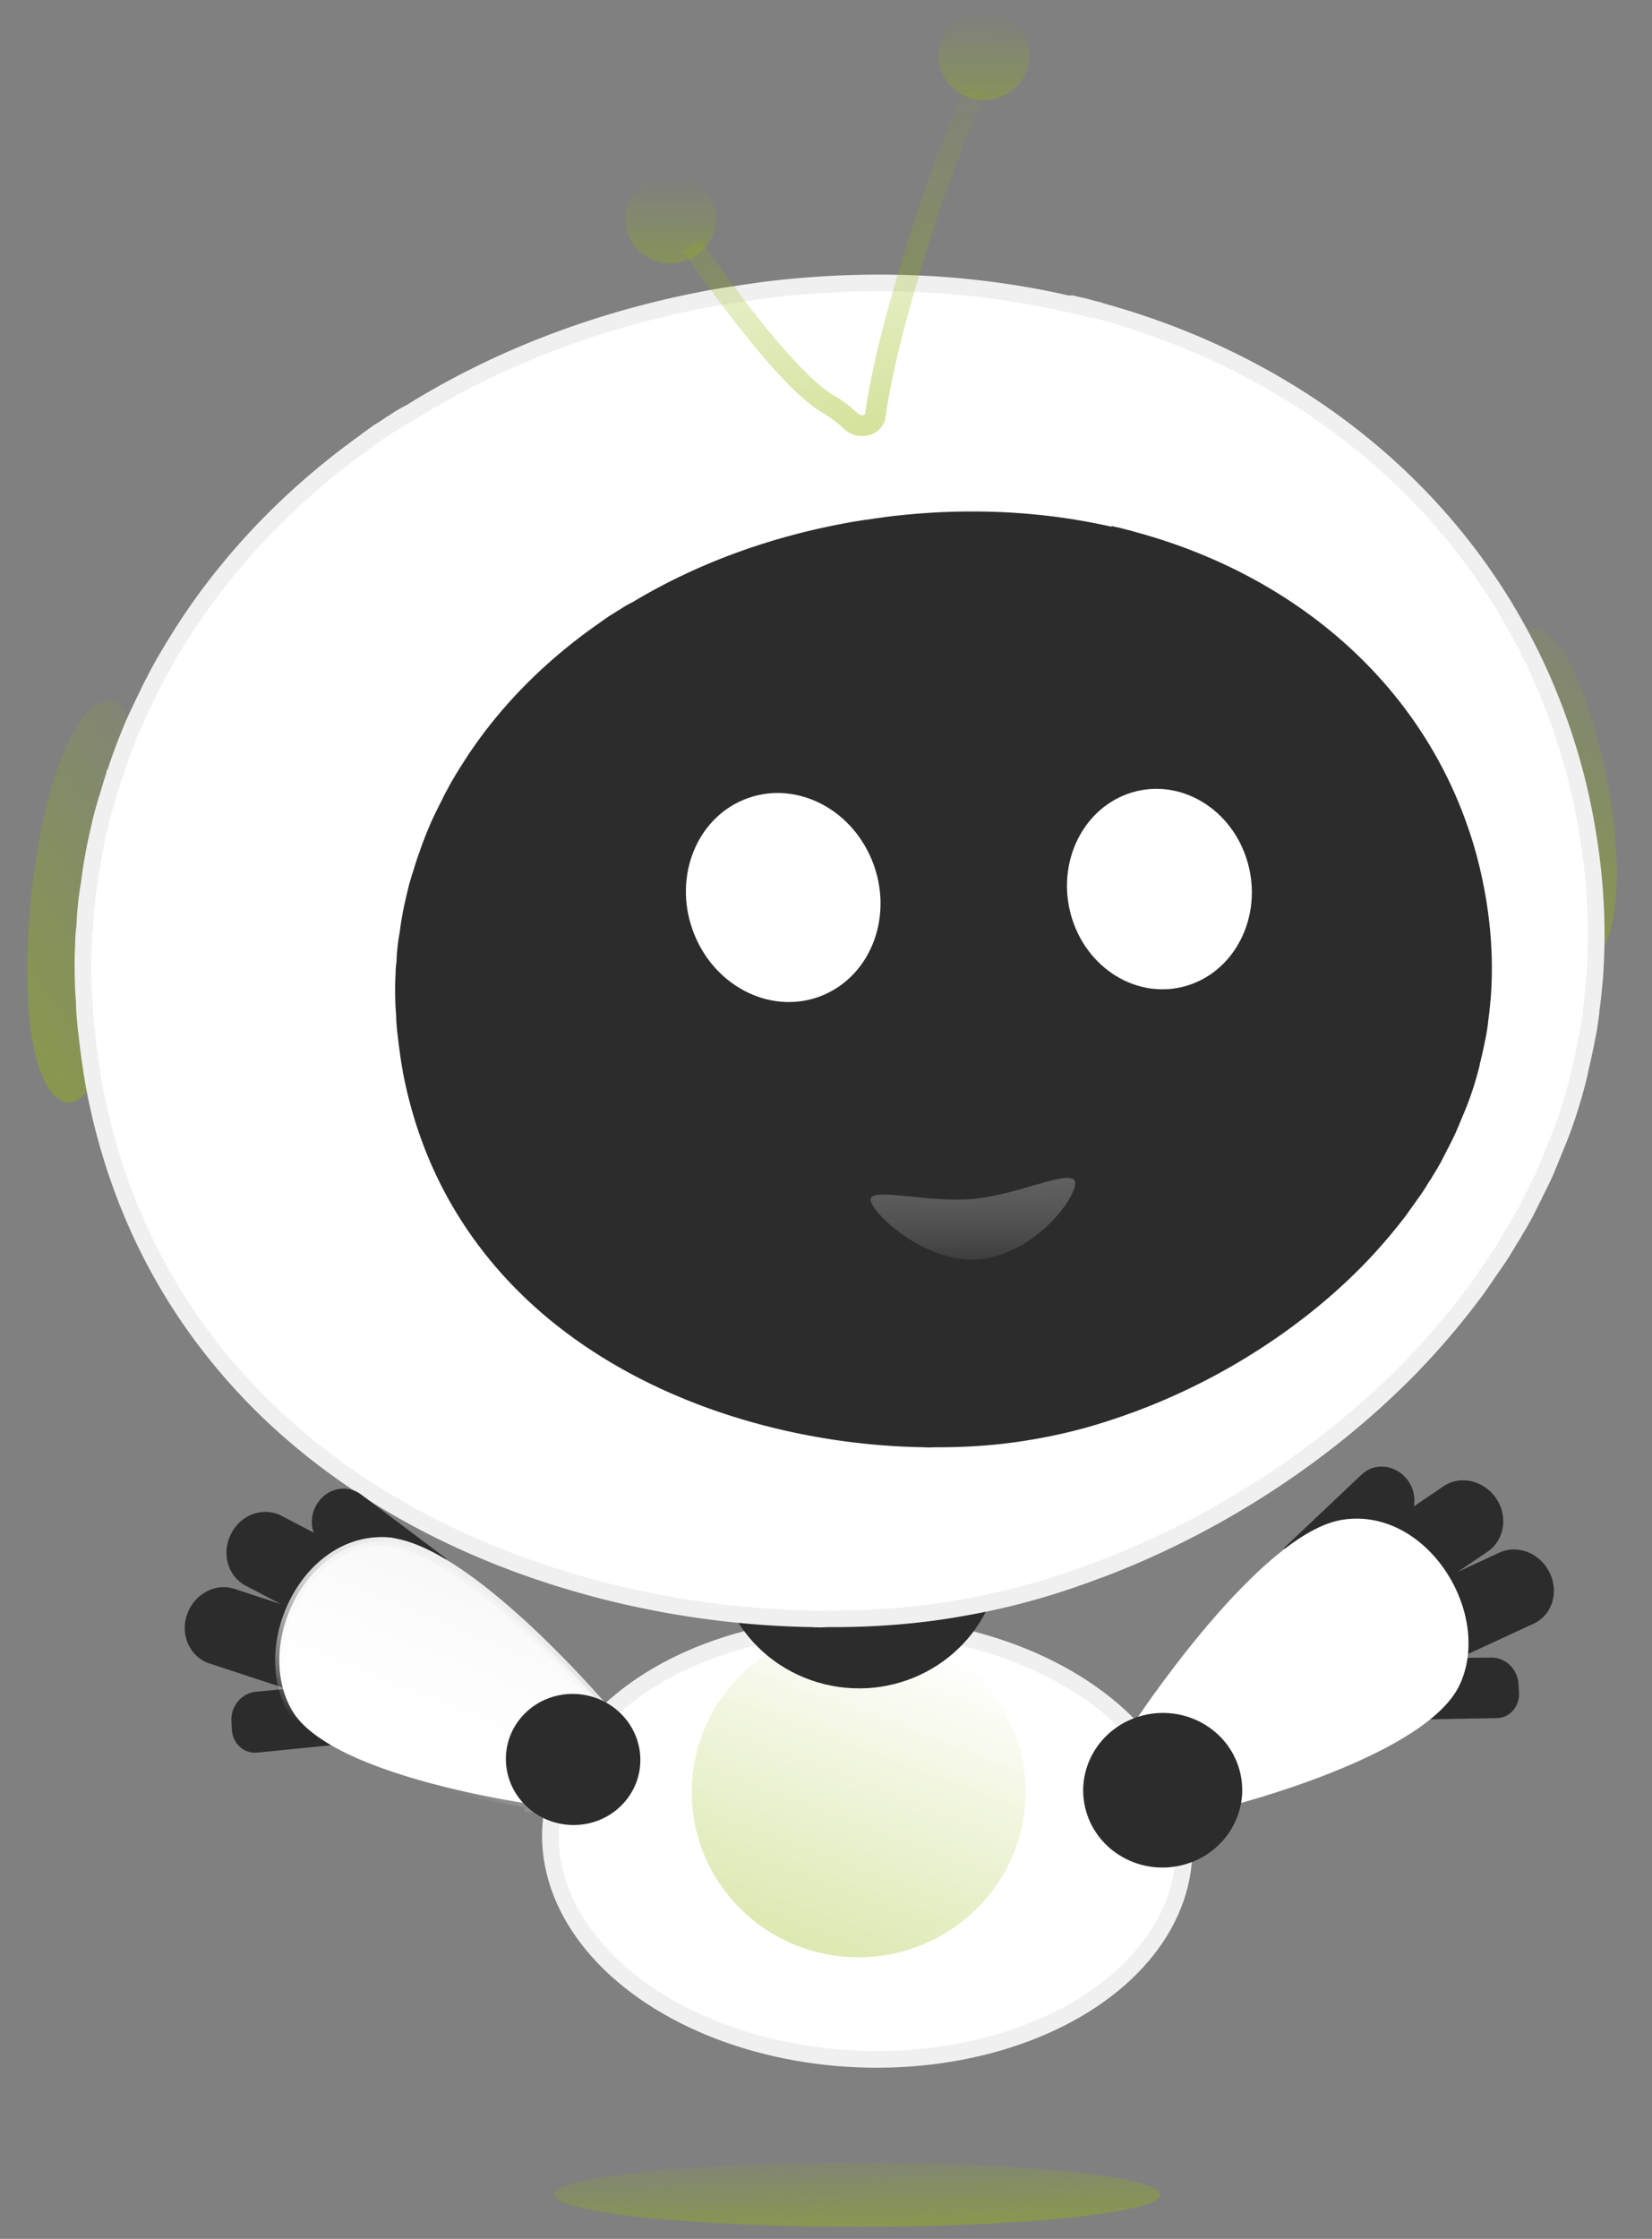 <svg width="127" height="172" fill="none" xmlns="http://www.w3.org/2000/svg"><rect width="100%" height="100%" fill="#808080" stroke="none"/><path d="M65.914 171.072c-12.868 0-23.3-1.108-23.3-2.475 0-1.368 10.432-2.476 23.3-2.476 12.869 0 23.3 1.108 23.3 2.476 0 1.367-10.431 2.475-23.3 2.475z" fill="url(#a)"/><ellipse rx="24.367" ry="16.664" transform="rotate(2.335 -3439.062 1706.492) skewX(-.137)" fill="#fff" stroke="#F0F0F0" stroke-width="1.281"/><ellipse rx="12.834" ry="12.704" transform="rotate(2.335 -3344.388 1688.468) skewX(-.137)" fill="url(#b)"/><path d="m55.465 116.527 1.284-5.038 21.14 5.123-1.285 5.037c-1.46 5.692-7.358 9.164-13.197 7.741-5.84-1.423-9.402-7.172-7.942-12.863z" fill="#2C2C2C"/><path d="m123.687 60.645.01.063c.029.16.055.314.08.467l.023.133c.027.16.052.314.073.468l.007.042c.025.175.051.35.075.526.001.014.004.028.006.041.023.162.043.316.063.47a28 28 0 0 1 .1.91l.047.48c.015.17.027.341.038.497l.002.007c.008.114.014.213.023.32.006.114.014.227.019.342.004.056.006.106.007.156.009.164.016.321.019.465l.014.5c.008.489.004.928-.008 1.327-.058 1.795-.305 3.295-.691 4.253-.022.047-.041.101-.064.149a2.298 2.298 0 0 1-.441.702.999.999 0 0 1-.579.318.118.118 0 0 1-.069.012c-.846.102-2.022-.835-3.207-3.238-.723-1.469-1.452-3.483-2.109-6.144a64.838 64.838 0 0 1-.227-.972 9.899 9.899 0 0 1-.061-.27c-.02-.089-.04-.179-.058-.269-.027-.131-.059-.27-.086-.408a36.05 36.05 0 0 1-.196-1.021c-.02-.111-.042-.222-.059-.327a20.95 20.95 0 0 1-.081-.489 34.46 34.46 0 0 1-.227-1.555.3.3 0 0 1-.005-.042l-.057-.471c-.003-.007-.001-.007-.001-.014a40.836 40.836 0 0 1-.098-.946c-.017-.191-.032-.39-.047-.582-.011-.12-.016-.227-.025-.347a23.662 23.662 0 0 1-.029-.535c-.075-1.511-.033-2.872.122-4.01.007-.066.018-.132.026-.199.01-.052.02-.104.028-.163.001-.008.002-.008.004-.015.012-.082.026-.156.043-.217.205-1.11.538-1.95.997-2.433l.009-.009c.022-.018.04-.044.064-.055.027-.034.058-.054.087-.081l.021-.019c.452-.351.956-.338 1.485.001-.007-.02-.006-.02-.004-.02.028.023.056.032.084.055l.047.035c.012.005.029.023.044.035 1.237.947 2.593 3.627 3.692 7.465a47.533 47.533 0 0 1 1.07 4.613z" fill="url(#c)"/><path d="M10.972 70.307c-.002.026-.007.051-.01.077-.022.196-.045.384-.069.572l-.02.162c-.025.196-.05.384-.078.571l-.007.051c-.031.213-.062.426-.096.639a40.265 40.265 0 0 1-.299 1.716l-.113.577c-.041.203-.087.406-.129.592v.009c-.031.135-.058.254-.085.38-.033.136-.063.271-.098.406-.015.068-.03.127-.046.186-.047.194-.093.38-.14.548l-.158.59a35.4 35.4 0 0 1-.473 1.546c-.695 2.078-1.508 3.75-2.295 4.742-.041.048-.082.105-.126.153-.26.313-.513.533-.76.675a1.24 1.24 0 0 1-.789.181.143.143 0 0 1-.084-.007c-1.026-.16-2.072-1.64-2.619-4.836-.331-1.952-.48-4.544-.317-7.868a69.502 69.502 0 0 1 .096-1.545l.027-.334c.014-.162.025-.334.042-.505a41.445 41.445 0 0 1 .128-1.257c.015-.136.028-.273.044-.401.024-.205.05-.401.077-.597a43.63 43.63 0 0 1 .287-1.942c.031-.187.065-.382.098-.57-.001-.008 0-.008.004-.016.067-.383.14-.764.215-1.137.048-.229.099-.466.15-.694.028-.145.06-.271.091-.415.049-.212.1-.423.152-.634.442-1.79.966-3.366 1.545-4.643.031-.075.067-.15.1-.224.03-.058.06-.116.09-.182.002-.009.005-.008.01-.017.041-.091.084-.174.125-.239.628-1.23 1.31-2.102 2.015-2.515l.014-.007c.032-.015.063-.038.094-.044.045-.03.088-.044.131-.066l.03-.015c.651-.262 1.237-.081 1.737.489-.002-.026 0-.026.002-.026.025.037.054.056.079.093a.996.996 0 0 0 .043.056c.012.01.025.036.038.055 1.116 1.512 1.765 5.088 1.708 9.931a56.998 56.998 0 0 1-.36 5.74z" fill="url(#d)"/><path d="M122.578 75.268c0 .086-.029.171-.029.257a38.49 38.49 0 0 1-.205 1.906c-.029.171-.029.342-.058.541-.088.655-.175 1.28-.321 1.907 0 .057-.029.114-.029.17a54.346 54.346 0 0 1-.468 2.135c-.029.057-.029.114-.029.17-.146.655-.321 1.281-.496 1.907-.38 1.281-.788 2.505-1.285 3.672-.263.654-.525 1.309-.788 1.935-.292.683-.643 1.366-.964 1.992v.028c-.233.456-.438.854-.642 1.281-.263.456-.497.91-.789 1.366a4.436 4.436 0 0 1-.379.626c-.38.655-.759 1.28-1.168 1.85-.467.683-.934 1.366-1.372 1.992a59.89 59.89 0 0 1-4.351 5.237c-6.628 7.058-15.358 12.806-24.585 16.307-.497.17-.964.37-1.49.54a54.497 54.497 0 0 1-9.284 2.448c-3.183.569-6.658.854-10.278.825a7.48 7.48 0 0 1-1.14 0c-13.868-.227-29.694-4.809-41.023-15.197-6.891-6.346-12.147-14.855-14.19-25.87a63.041 63.041 0 0 1-.556-4.012c-.058-.37-.087-.768-.116-1.11-.03-.37-.059-.74-.059-1.11-.029-.54-.087-1.11-.087-1.679a34 34 0 0 1 .029-2.988c0-.398.029-.797.087-1.195.03-.456.03-.91.088-1.338a21.85 21.85 0 0 1 .263-1.992c.175-1.451.438-2.874.788-4.326.146-.683.321-1.337.526-1.992 0-.057.029-.114.058-.17.175-.627.38-1.281.584-1.907-.03-.029 0-.029.03-.057.408-1.28.904-2.562 1.43-3.814.35-.768.73-1.565 1.11-2.333.204-.484.467-.911.7-1.395.38-.711.789-1.423 1.227-2.134 3.62-6.034 8.613-11.384 14.716-15.767.321-.256.7-.512 1.051-.768.321-.2.642-.398.963-.626.03-.029.059-.029.117-.057a9.7 9.7 0 0 1 1.373-.825c6.803-4.24 14.803-7.314 23.68-8.88l.175-.028c.409-.057.788-.142 1.197-.17.555-.115 1.11-.172 1.664-.257l.38-.057c8.35-1.053 16.38-.626 23.768 1.11-.059-.085-.03-.085 0-.085.38.114.788.17 1.168.284.204.057.408.114.642.171.175.028.38.114.584.17 16.789 4.668 29.958 16.28 35.33 32.273a48.157 48.157 0 0 1 1.781 6.916c.789 4.326.964 8.367.672 12.123z" fill="#fff" stroke="#F0F0F0" stroke-width="1.281"/><path d="M114.593 76.794c0 .06-.021.12-.021.18-.042.458-.085.896-.148 1.335-.021.12-.021.24-.042.379a13.68 13.68 0 0 1-.233 1.335c0 .04-.021.08-.021.12a38.26 38.26 0 0 1-.339 1.495c-.021.04-.021.08-.021.12-.106.458-.233.897-.36 1.335a23.308 23.308 0 0 1-.931 2.572c-.19.459-.381.917-.571 1.356a22.12 22.12 0 0 1-.699 1.395v.02c-.169.32-.317.598-.465.897-.191.32-.36.638-.572.957-.084.16-.169.3-.275.439-.275.458-.55.897-.846 1.296-.339.478-.677.956-.995 1.395a42.183 42.183 0 0 1-3.153 3.668c-4.804 4.944-11.13 8.971-17.818 11.423-.36.12-.698.259-1.08.379a40.554 40.554 0 0 1-6.729 1.715c-2.306.398-4.825.598-7.449.578-.275.02-.55.02-.825 0-10.052-.16-21.521-3.369-29.732-10.646-4.994-4.446-8.803-10.406-10.285-18.121a42.767 42.767 0 0 1-.402-2.811c-.042-.26-.063-.539-.084-.778-.021-.259-.043-.518-.043-.777-.02-.38-.063-.778-.063-1.176a23.015 23.015 0 0 1 .021-2.094c0-.279.021-.558.064-.837.02-.319.02-.638.063-.937.042-.478.106-.937.19-1.395a25.44 25.44 0 0 1 .572-3.03c.106-.48.233-.938.38-1.396 0-.04.022-.08.043-.12.127-.438.275-.897.423-1.335-.02-.02 0-.02.021-.04a31.77 31.77 0 0 1 1.037-2.672c.254-.538.53-1.096.805-1.634.148-.34.338-.638.507-.977.275-.499.572-.997.89-1.495 2.623-4.227 6.242-7.975 10.665-11.045.232-.18.508-.359.761-.538.233-.14.466-.28.699-.439.021-.02.042-.02.085-.04a7.17 7.17 0 0 1 .994-.578c4.93-2.97 10.729-5.123 17.162-6.22l.127-.02c.296-.04.572-.1.868-.12.402-.079.804-.119 1.206-.178l.275-.04c6.052-.738 11.872-.439 17.226.777-.043-.06-.021-.06 0-.06.275.08.571.12.846.2.148.04.296.08.466.12.127.02.275.079.423.119 12.168 3.27 21.712 11.403 25.606 22.607.55 1.555.973 3.17 1.29 4.844.572 3.03.699 5.861.487 8.493z" fill="#2C2C2C"/><ellipse rx="7.062" ry="7.741" transform="matrix(-.962 .285 .269 .96 89.132 68.302)" fill="#fff"/><ellipse rx="7.377" ry="8.127" transform="matrix(-.925 .388 .377 .923 60.211 68.951)" fill="#fff"/><path d="M66.946 92.066c.31-.845 4.738.434 8.237 0 3.202-.397 6.604-2.024 7.357-1.456.753.567-2.277 5.25-6.726 6.064-4.45.812-9.177-3.762-8.868-4.608z" fill="url(#e)"/><path d="M53.167 18.811s6.811 10.08 10.492 12.23a8.95 8.95 0 0 1 1.742 1.304c.635.618 1.773.415 1.893-.446.283-2.028.88-4.973 2.076-9.173 3.053-10.717 5.736-16.038 5.736-16.038" stroke="url(#f)" stroke-width="1.595"/><ellipse rx="3.485" ry="3.405" transform="matrix(.953 -.304 .32 .947 51.554 16.826)" fill="url(#g)"/><ellipse rx="3.485" ry="3.405" transform="matrix(.953 -.304 .32 .947 75.644 4.285)" fill="url(#h)"/><path d="m98.7 118.933 5.984-5.658c.929-.89 2.424-.787 3.354.219.931 1.006.921 2.555.021 3.439l-4.809 4.658-4.55-2.658z" fill="#2C2C2C"/><path d="m104.247 118.734 6.725-4.554c1.292-.876 3.094-.457 4.042.925.948 1.381.638 3.224-.654 4.101l-6.725 4.554-3.388-5.026z" fill="#2C2C2C"/><path d="m107.866 122.697 7.378-3.407c1.424-.671 3.161.026 3.894 1.541.734 1.514.165 3.266-1.236 3.903l-7.378 3.407-2.658-5.444z" fill="#2C2C2C"/><path d="m116.775 129.968-.041-.634c-.082-1.122-1.017-2.012-2.096-1.995l-3.657.046c-1.078.016-1.879.939-1.797 2.061l.216 2.643 5.6-.094c1.056.018 1.857-.905 1.775-2.027z" fill="#2C2C2C"/><path d="M112.211 129.442c2.586-5.518-2.541-13.721-9.032-12.686-.26.053-.548.112-.802.193-6.409 2.01-15.207 15.423-15.207 15.423l4.655 4.038 2.68 2.342s15.121-3.791 17.706-9.31z" fill="#fff"/><path d="M87.792 131.805c3.259-.864 6.614 1.001 7.494 4.165.88 3.164-1.05 6.429-4.31 7.292-3.259.864-6.614-1.001-7.493-4.165-.88-3.163 1.05-6.429 4.309-7.292zm-53.471-12.059-6.568-4.938c-1.017-.774-2.505-.519-3.282.582-.805 1.097-.608 2.65.41 3.424l5.3 4.042 4.14-3.11z" fill="#2C2C2C"/><path d="m28.813 120.203-7.178-3.756c-1.382-.709-3.125-.116-3.87 1.393-.77 1.476-.252 3.274 1.13 3.983l7.179 3.756 2.74-5.376z" fill="#2C2C2C"/><path d="m25.73 124.597-7.701-2.533c-1.472-.491-3.108.405-3.652 1.971-.545 1.566.225 3.256 1.696 3.748l7.701 2.533 1.955-5.719z" fill="#2C2C2C"/><path d="m17.82 132.829-.03-.637c-.053-1.101.77-2.11 1.852-2.219l3.635-.361c1.082-.109 1.975.705 2.024 1.834l.106 2.634-5.56.555c-1.085.138-1.978-.676-2.027-1.806z" fill="#2C2C2C"/><path d="m40.621 138.892-.04-.007a.53.53 0 0 1 .046-.158l.173.193-.179-.028zm.05-.318.063.009 2.265-2.503 3.912-4.318a84.345 84.345 0 0 0-1.519-1.719 86.174 86.174 0 0 0-4.236-4.349c-1.69-1.61-3.578-3.254-5.449-4.571-1.877-1.322-3.708-2.294-5.284-2.595l-.008-.002-.007-.001a3.61 3.61 0 0 0-.748-.104h-.006c-3.09-.141-5.64 1.854-7.04 4.566-1.401 2.715-1.604 6.063-.086 8.538.755 1.212 2.253 2.275 4.134 3.186 1.873.907 4.08 1.641 6.196 2.219 2.114.577 4.13.994 5.615 1.269.742.138 1.352.239 1.775.307l.424.068z" fill="#fff"/><path d="m40.621 138.892-.04-.007a.53.53 0 0 1 .046-.158l.173.193-.179-.028zm.05-.318.063.009 2.265-2.503 3.912-4.318a84.345 84.345 0 0 0-1.519-1.719 86.174 86.174 0 0 0-4.236-4.349c-1.69-1.61-3.578-3.254-5.449-4.571-1.877-1.322-3.708-2.294-5.284-2.595l-.008-.002-.007-.001a3.61 3.61 0 0 0-.748-.104h-.006c-3.09-.141-5.64 1.854-7.04 4.566-1.401 2.715-1.604 6.063-.086 8.538.755 1.212 2.253 2.275 4.134 3.186 1.873.907 4.08 1.641 6.196 2.219 2.114.577 4.13.994 5.615 1.269.742.138 1.352.239 1.775.307l.424.068z" fill="url(#i)"/><path d="m40.621 138.892-.04-.007a.53.53 0 0 1 .046-.158l.173.193-.179-.028zm.05-.318.063.009 2.265-2.503 3.912-4.318a84.345 84.345 0 0 0-1.519-1.719 86.174 86.174 0 0 0-4.236-4.349c-1.69-1.61-3.578-3.254-5.449-4.571-1.877-1.322-3.708-2.294-5.284-2.595l-.008-.002-.007-.001a3.61 3.61 0 0 0-.748-.104h-.006c-3.09-.141-5.64 1.854-7.04 4.566-1.401 2.715-1.604 6.063-.086 8.538.755 1.212 2.253 2.275 4.134 3.186 1.873.907 4.08 1.641 6.196 2.219 2.114.577 4.13.994 5.615 1.269.742.138 1.352.239 1.775.307l.424.068z" stroke="url(#j)" stroke-width=".644"/><path d="m40.621 138.892-.04-.007a.53.53 0 0 1 .046-.158l.173.193-.179-.028zm.05-.318.063.009 2.265-2.503 3.912-4.318a84.345 84.345 0 0 0-1.519-1.719 86.174 86.174 0 0 0-4.236-4.349c-1.69-1.61-3.578-3.254-5.449-4.571-1.877-1.322-3.708-2.294-5.284-2.595l-.008-.002-.007-.001a3.61 3.61 0 0 0-.748-.104h-.006c-3.09-.141-5.64 1.854-7.04 4.566-1.401 2.715-1.604 6.063-.086 8.538.755 1.212 2.253 2.275 4.134 3.186 1.873.907 4.08 1.641 6.196 2.219 2.114.577 4.13.994 5.615 1.269.742.138 1.352.239 1.775.307l.424.068z" stroke="url(#k)" stroke-width=".644"/><path d="M47.493 131.43c2.134 1.864 2.327 5.049.43 7.113-1.896 2.065-5.164 2.228-7.298.365-2.134-1.864-2.326-5.049-.43-7.114 1.897-2.064 5.164-2.227 7.298-.364z" fill="#2C2C2C"/><defs><linearGradient id="f" x1="72.95" y1="36.991" x2="67.344" y2="3.893" gradientUnits="userSpaceOnUse"><stop stop-color="#94B80A" stop-opacity=".47"/><stop offset="1" stop-color="#94B80A" stop-opacity="0"/></linearGradient><linearGradient id="a" x1="72.3" y1="171.826" x2="72.029" y2="164.153" gradientUnits="userSpaceOnUse"><stop stop-color="#94B80A" stop-opacity=".47"/><stop offset="1" stop-color="#94B80A" stop-opacity="0"/></linearGradient><linearGradient id="c" x1="122.366" y1="77.263" x2="138.294" y2="57.565" gradientUnits="userSpaceOnUse"><stop stop-color="#94B80A" stop-opacity=".47"/><stop offset="1" stop-color="#94B80A" stop-opacity="0"/></linearGradient><linearGradient id="d" x1="3.622" y1="89.284" x2="29.133" y2="71.514" gradientUnits="userSpaceOnUse"><stop stop-color="#94B80A" stop-opacity=".47"/><stop offset="1" stop-color="#94B80A" stop-opacity="0"/></linearGradient><linearGradient id="e" x1="76.722" y1="89.69" x2="76.763" y2="98.79" gradientUnits="userSpaceOnUse"><stop stop-color="#9A9A9A" stop-opacity=".5"/><stop offset="1" stop-color="#D9D9D9" stop-opacity="0"/></linearGradient><linearGradient id="b" x1="9.316" y1="29.273" x2="21.03" y2="-6.286" gradientUnits="userSpaceOnUse"><stop stop-color="#94B80A" stop-opacity=".47"/><stop offset="1" stop-color="#94B80A" stop-opacity="0"/></linearGradient><linearGradient id="g" x1="2.53" y1="7.847" x2="5.637" y2="-1.709" gradientUnits="userSpaceOnUse"><stop stop-color="#94B80A" stop-opacity=".47"/><stop offset="1" stop-color="#94B80A" stop-opacity="0"/></linearGradient><linearGradient id="h" x1="2.53" y1="7.847" x2="5.637" y2="-1.709" gradientUnits="userSpaceOnUse"><stop stop-color="#94B80A" stop-opacity=".47"/><stop offset="1" stop-color="#94B80A" stop-opacity="0"/></linearGradient><linearGradient id="i" x1="47.898" y1="121.211" x2="39.637" y2="141.529" gradientUnits="userSpaceOnUse"><stop stop-color="#E9E9E9" stop-opacity=".5"/><stop offset=".935" stop-color="#fff" stop-opacity="0"/></linearGradient><linearGradient id="j" x1="44.883" y1="122.083" x2="37.289" y2="138.829" gradientUnits="userSpaceOnUse"><stop stop-color="#F0F0F0"/><stop offset="1" stop-color="#fff" stop-opacity="0"/></linearGradient><linearGradient id="k" x1="44.883" y1="122.083" x2="37.289" y2="138.829" gradientUnits="userSpaceOnUse"><stop stop-color="#F0F0F0"/><stop offset="1" stop-color="#fff" stop-opacity="0"/></linearGradient></defs></svg>
